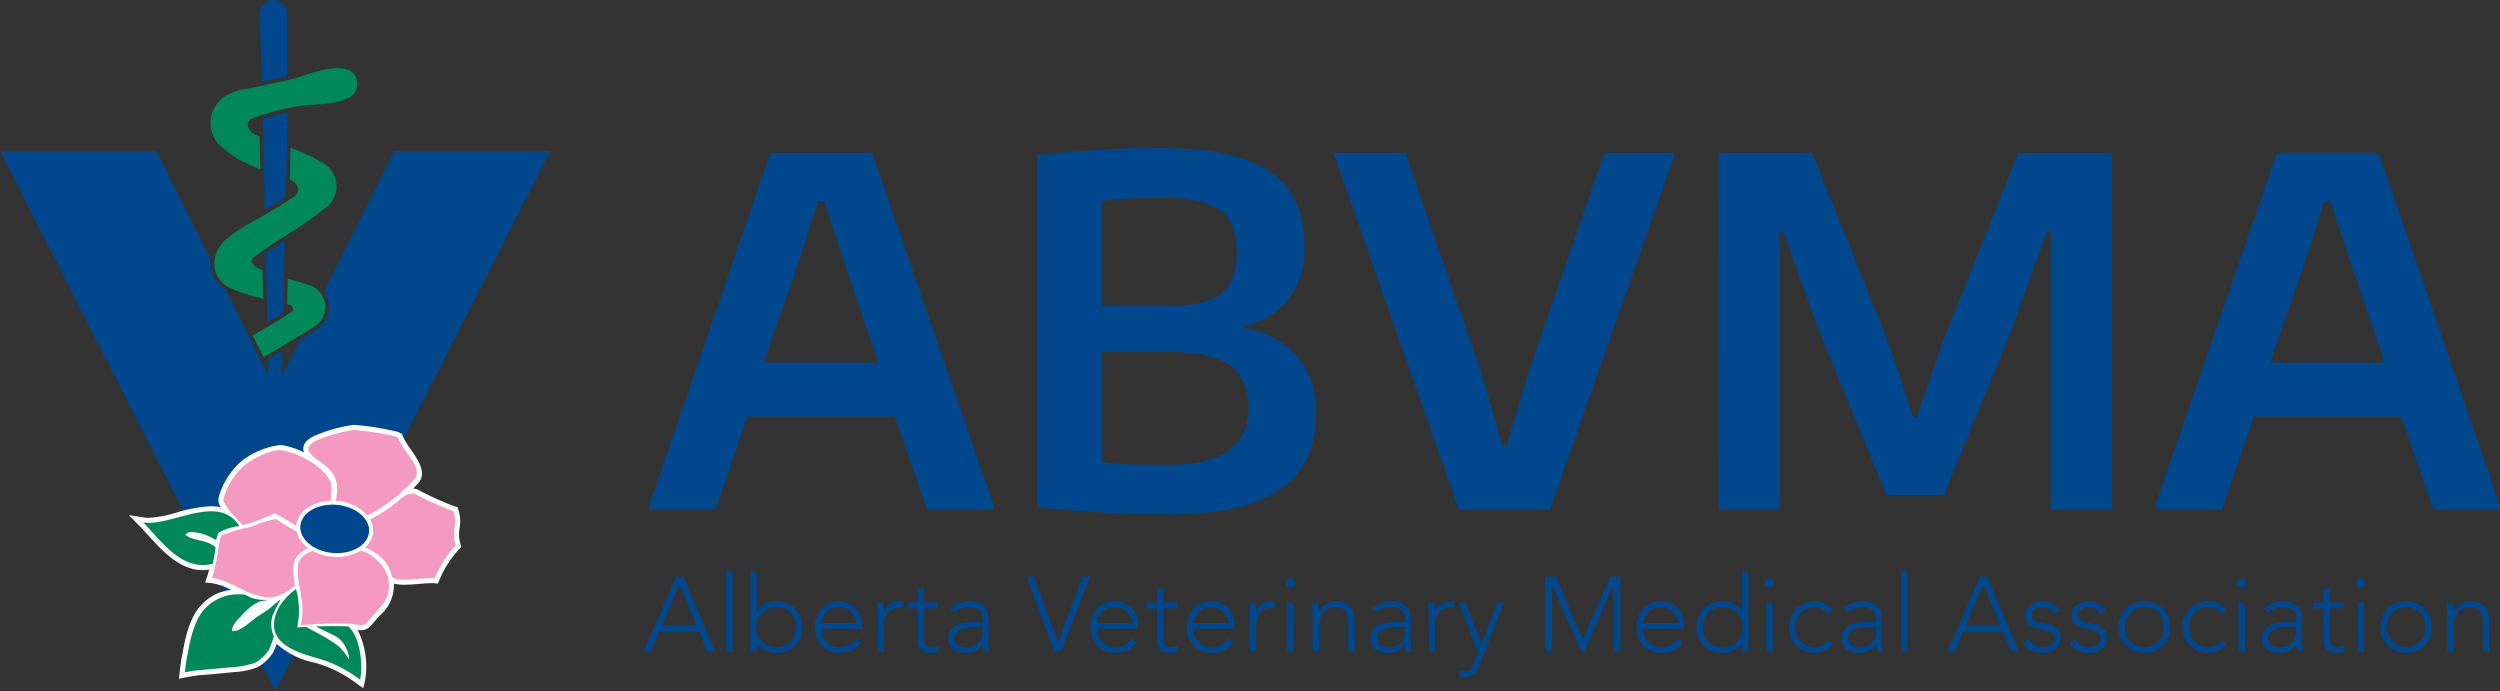 <?xml version="1.0" encoding="UTF-8"?>
<svg xmlns="http://www.w3.org/2000/svg" width="260.001" height="71.896" viewBox="0 0 260.001 71.896">
  <rect x="0" y="0" width="260.001" height="71.896" fill="#333333" stroke="none"/>
  <g id="Group_201" data-name="Group 201" transform="translate(-140 -30)">
    <path id="Path_1" data-name="Path 1" d="M24.478,9.367l-.185.042c-1.031.237-1.823.432-2.4.607l.213,9.5c.911-.537,1.658-.981,2.185-1.317Z" transform="translate(145.439 32.328)" fill="#00478d"></path>
    <path id="Path_2" data-name="Path 2" d="M40.975,12.589l-7.282,14.59A2.781,2.781,0,0,1,33.123,31c-.217.165-1.021.659-1.951,1.22l-1.84,3.689.055-2.582c-.542.322-1.057.657-1.5.93l.039,1.72-4.5-9.015A3.171,3.171,0,0,1,21.9,24.3a2.882,2.882,0,0,1,.022-.356L16.251,12.589H0L28.6,68.711v.056l.014-.029.014.029v-.056l28.6-56.122Z" transform="translate(140 33.128)" fill="#00478d"></path>
    <path id="Path_3" data-name="Path 3" d="M24.13,20.042c-.688.449-1.412.93-1.988,1.325l.16,7.2c.783-.459,1.312-.784,1.667-1.011Z" transform="translate(145.502 34.98)" fill="#00478d"></path>
    <path id="Path_4" data-name="Path 4" d="M54.064,49.429,66.7,12.733H77.275l12.633,36.7v.4H82.991l-3.36-9.676H64.291l-3.31,9.676H54.064ZM77.927,34.54l-3.358-9.827-2.307-6.969h-.6l-2.256,6.969L66,34.54Z" transform="translate(153.434 33.164)" fill="#00478d"></path>
    <path id="Path_5" data-name="Path 5" d="M100.025,50.432a132.1,132.1,0,0,1-13.637-.752v-36.6q3.76-.4,6.769-.577t5.864-.176q8.021,0,11.606,2.456t3.584,7.872A8.534,8.534,0,0,1,112.582,28a7.894,7.894,0,0,1-4.738,2.832v.2a9.371,9.371,0,0,1,5.641,2.983,8.879,8.879,0,0,1,1.93,5.94q0,5.315-3.785,7.9t-11.6,2.582m-.2-21.656q4.009,0,5.666-1.28t1.654-4.387q0-3.056-1.78-4.336t-5.94-1.278q-1.9,0-3.433.075a27.846,27.846,0,0,0-2.833.276v10.93Zm.1,16.492q4.311,0,6.366-1.428a5.081,5.081,0,0,0,2.056-4.487,5.11,5.11,0,0,0-1.905-4.411q-1.9-1.4-6.166-1.406H93.157V44.967a15.37,15.37,0,0,0,2.479.251q1.481.051,4.287.05" transform="translate(161.465 33.064)" fill="#00478d"></path>
    <path id="Path_6" data-name="Path 6" d="M111.084,12.733h7.47l7.922,22.911,2.155,7.468h.5l2.206-7.468,7.921-22.911h7.37L133.6,49.831h-9.477Z" transform="translate(167.6 33.164)" fill="#00478d"></path>
    <path id="Path_7" data-name="Path 7" d="M143.167,12.733h9.724l7.923,19.752,2.607,7.77h.351l2.655-7.77,7.921-19.752h9.726v37.1h-6.367V20.954h-.4L173.6,31.231l-7.018,17.1h-5.965l-7.019-17.1-3.71-10.277h-.351V49.831h-6.367Z" transform="translate(175.572 33.164)" fill="#00478d"></path>
    <path id="Path_8" data-name="Path 8" d="M179.546,49.429l12.634-36.7h10.578l12.631,36.7v.4h-6.915l-3.361-9.676h-15.34l-3.31,9.676h-6.918ZM203.409,34.54l-3.357-9.827-2.307-6.969h-.6l-2.255,6.969-3.408,9.827Z" transform="translate(184.611 33.164)" fill="#00478d"></path>
    <path id="Path_9" data-name="Path 9" d="M57.011,48.027h.75l3.287,7.809h-.815l-.85-2.074H55.247l-.884,2.074H53.6Zm.342.793L55.533,53.1h3.586Z" transform="translate(153.318 41.933)" fill="#00478d"></path>
    <rect id="Rectangle_7" data-name="Rectangle 7" width="0.662" height="8.34" transform="translate(215.525 89.429)" fill="#00478d"></rect>
    <path id="Path_10" data-name="Path 10" d="M62.509,47.6h.662v4.137h.021a1.691,1.691,0,0,1,.387-.458,2.367,2.367,0,0,1,.5-.32,2.4,2.4,0,0,1,.569-.187,2.957,2.957,0,0,1,.584-.06,2.84,2.84,0,0,1,1.075.2,2.512,2.512,0,0,1,.849.558,2.485,2.485,0,0,1,.557.848,3.013,3.013,0,0,1,0,2.151,2.492,2.492,0,0,1-1.406,1.407,2.84,2.84,0,0,1-1.075.2,3.054,3.054,0,0,1-.584-.06,2.52,2.52,0,0,1-.569-.189,2.227,2.227,0,0,1-.5-.32,1.7,1.7,0,0,1-.387-.457h-.021v.893h-.662Zm.6,5.792a2.028,2.028,0,0,0,.165.811,2.055,2.055,0,0,0,.453.662,2.147,2.147,0,0,0,.672.446,2.1,2.1,0,0,0,.839.165,2.04,2.04,0,0,0,.838-.165,1.954,1.954,0,0,0,.64-.446,1.91,1.91,0,0,0,.4-.662,2.484,2.484,0,0,0,0-1.622,1.91,1.91,0,0,0-.4-.662,1.957,1.957,0,0,0-.64-.447,2.06,2.06,0,0,0-.838-.166,2.118,2.118,0,0,0-.839.166,2.15,2.15,0,0,0-.672.447,2.055,2.055,0,0,0-.453.662,2.014,2.014,0,0,0-.165.81" transform="translate(155.531 41.827)" fill="#00478d"></path>
    <path id="Path_11" data-name="Path 11" d="M72.668,54.363a2.243,2.243,0,0,1-.954.838,3.045,3.045,0,0,1-1.252.253,2.717,2.717,0,0,1-1.059-.2,2.374,2.374,0,0,1-.816-.557,2.449,2.449,0,0,1-.524-.85,3.1,3.1,0,0,1-.181-1.086,2.9,2.9,0,0,1,.187-1.059,2.546,2.546,0,0,1,.529-.844A2.492,2.492,0,0,1,69.4,50.3a2.539,2.539,0,0,1,1.026-.2,2.474,2.474,0,0,1,1.03.2,2.244,2.244,0,0,1,.752.542,2.3,2.3,0,0,1,.457.767,2.576,2.576,0,0,1,.155.871v.463h-4.28a2.269,2.269,0,0,0,.082.534,1.872,1.872,0,0,0,.3.634,1.912,1.912,0,0,0,.589.529,1.844,1.844,0,0,0,.954.22,2.121,2.121,0,0,0,.983-.242,1.772,1.772,0,0,0,.729-.662Zm-.507-2.019a1.5,1.5,0,0,0-.139-.64,1.715,1.715,0,0,0-.375-.524,1.836,1.836,0,0,0-1.252-.491,1.672,1.672,0,0,0-.9.222,1.976,1.976,0,0,0-.865,1.064,1.419,1.419,0,0,0-.089.37Z" transform="translate(156.865 42.447)" fill="#00478d"></path>
    <path id="Path_12" data-name="Path 12" d="M73.122,51.66c0-.095,0-.211-.011-.348s-.014-.273-.017-.412-.009-.271-.016-.393-.011-.215-.011-.281h.663c.007.192.012.375.016.553a1.853,1.853,0,0,0,.027.342,2.265,2.265,0,0,1,.65-.74,1.609,1.609,0,0,1,.971-.286,1.114,1.114,0,0,1,.193.016c.062.011.126.022.192.037l-.077.65a.811.811,0,0,0-.253-.042,1.876,1.876,0,0,0-.744.136,1.443,1.443,0,0,0-.519.382,1.574,1.574,0,0,0-.3.568,2.423,2.423,0,0,0-.1.7v2.779h-.662Z" transform="translate(158.154 42.447)" fill="#00478d"></path>
    <path id="Path_13" data-name="Path 13" d="M78.779,51.087H77.323v3.32a.718.718,0,0,0,.187.531.709.709,0,0,0,.519.186,1.615,1.615,0,0,0,.38-.049,2.3,2.3,0,0,0,.37-.127l.056.6a4.119,4.119,0,0,1-.431.121,1.925,1.925,0,0,1-.431.056,1.589,1.589,0,0,1-.607-.1,1.056,1.056,0,0,1-.634-.7,1.782,1.782,0,0,1-.071-.513v-3.32h-1.1v-.6h1.1V49.025h.662v1.466h1.456Z" transform="translate(158.773 42.181)" fill="#00478d"></path>
    <path id="Path_14" data-name="Path 14" d="M83.178,53.181c0,.25,0,.474,0,.673s.01.382.017.551.015.33.026.476.027.293.051.441h-.619a4.815,4.815,0,0,1-.066-.828H82.57a1.851,1.851,0,0,1-.71.729,2.225,2.225,0,0,1-1.075.231,2.542,2.542,0,0,1-.652-.084,1.648,1.648,0,0,1-.573-.263,1.356,1.356,0,0,1-.574-1.164,1.363,1.363,0,0,1,.3-.926,1.879,1.879,0,0,1,.733-.514,3.521,3.521,0,0,1,.928-.218,8.554,8.554,0,0,1,.865-.051h.773v-.308a1.08,1.08,0,0,0-.408-.949,1.745,1.745,0,0,0-1.025-.287,2.33,2.33,0,0,0-1.557.574l-.386-.453a2.381,2.381,0,0,1,.905-.534,3.244,3.244,0,0,1,1.037-.181,2.323,2.323,0,0,1,1.477.434,1.691,1.691,0,0,1,.552,1.407Zm-1.325-.419a6.054,6.054,0,0,0-.809.055,2.919,2.919,0,0,0-.708.189,1.294,1.294,0,0,0-.5.353.823.823,0,0,0-.189.551.812.812,0,0,0,.1.414.925.925,0,0,0,.271.3,1.2,1.2,0,0,0,.37.176,1.416,1.416,0,0,0,.413.061,2.111,2.111,0,0,0,.871-.155,1.475,1.475,0,0,0,.546-.4,1.4,1.4,0,0,0,.282-.563,2.729,2.729,0,0,0,.077-.634v-.342Z" transform="translate(159.625 42.447)" fill="#00478d"></path>
    <path id="Path_15" data-name="Path 15" d="M85.5,48.026h.783l2.514,6.85,2.538-6.85h.772l-2.968,7.809h-.727Z" transform="translate(161.244 41.933)" fill="#00478d"></path>
    <path id="Path_16" data-name="Path 16" d="M95.631,54.363a2.233,2.233,0,0,1-.953.838,3.045,3.045,0,0,1-1.252.253,2.708,2.708,0,0,1-1.059-.2,2.379,2.379,0,0,1-.818-.557,2.464,2.464,0,0,1-.523-.85,3.1,3.1,0,0,1-.182-1.086,2.9,2.9,0,0,1,.189-1.059,2.507,2.507,0,0,1,.529-.844,2.479,2.479,0,0,1,.805-.563,2.533,2.533,0,0,1,1.025-.2,2.471,2.471,0,0,1,1.031.2A2.244,2.244,0,0,1,95.631,51.6a2.546,2.546,0,0,1,.155.871v.463H91.507a2.258,2.258,0,0,0,.081.534,1.912,1.912,0,0,0,.894,1.164,1.841,1.841,0,0,0,.954.22,2.129,2.129,0,0,0,.983-.242,1.776,1.776,0,0,0,.728-.662Zm-.507-2.019a1.5,1.5,0,0,0-.139-.64,1.7,1.7,0,0,0-.375-.524,1.836,1.836,0,0,0-1.252-.491,1.67,1.67,0,0,0-.9.222,1.967,1.967,0,0,0-.569.506,2.066,2.066,0,0,0-.3.558,1.4,1.4,0,0,0-.087.37Z" transform="translate(162.572 42.447)" fill="#00478d"></path>
    <path id="Path_17" data-name="Path 17" d="M98.712,51.087H97.256v3.32a.713.713,0,0,0,.187.531.706.706,0,0,0,.518.186,1.608,1.608,0,0,0,.381-.049,2.433,2.433,0,0,0,.37-.127l.055.6a4.179,4.179,0,0,1-.429.121,1.943,1.943,0,0,1-.431.056,1.589,1.589,0,0,1-.607-.1,1.093,1.093,0,0,1-.407-.282,1.079,1.079,0,0,1-.227-.413,1.783,1.783,0,0,1-.071-.513v-3.32h-1.1v-.6h1.1V49.025h.662v1.466h1.456Z" transform="translate(163.727 42.181)" fill="#00478d"></path>
    <path id="Path_18" data-name="Path 18" d="M103.661,54.363a2.233,2.233,0,0,1-.953.838,3.05,3.05,0,0,1-1.252.253,2.716,2.716,0,0,1-1.059-.2,2.4,2.4,0,0,1-.818-.557,2.464,2.464,0,0,1-.523-.85,3.1,3.1,0,0,1-.181-1.086,2.922,2.922,0,0,1,.187-1.059,2.526,2.526,0,0,1,.529-.844,2.492,2.492,0,0,1,.805-.563,2.539,2.539,0,0,1,1.026-.2,2.474,2.474,0,0,1,1.03.2,2.234,2.234,0,0,1,1.207,1.308,2.546,2.546,0,0,1,.155.871v.463H99.538a2.206,2.206,0,0,0,.082.534,1.871,1.871,0,0,0,.3.634,1.9,1.9,0,0,0,.589.529,1.846,1.846,0,0,0,.955.22,2.12,2.12,0,0,0,.981-.242,1.76,1.76,0,0,0,.728-.662Zm-.506-2.019a1.522,1.522,0,0,0-.139-.64,1.7,1.7,0,0,0-.376-.524,1.836,1.836,0,0,0-1.252-.491,1.673,1.673,0,0,0-.9.222,1.945,1.945,0,0,0-.568.506,2.038,2.038,0,0,0-.3.558,1.454,1.454,0,0,0-.087.37Z" transform="translate(164.566 42.447)" fill="#00478d"></path>
    <path id="Path_19" data-name="Path 19" d="M104.117,51.66q0-.142-.011-.348c-.007-.136-.012-.273-.017-.412s-.007-.271-.016-.393-.01-.215-.01-.281h.66c.009.192.015.375.017.553a1.852,1.852,0,0,0,.027.342,2.265,2.265,0,0,1,.65-.74,1.611,1.611,0,0,1,.971-.286,1.1,1.1,0,0,1,.194.016c.061.011.126.022.192.037l-.077.65a.816.816,0,0,0-.253-.042,1.872,1.872,0,0,0-.744.136,1.443,1.443,0,0,0-.519.382,1.591,1.591,0,0,0-.3.568,2.38,2.38,0,0,0-.1.7v2.779h-.662Z" transform="translate(165.855 42.447)" fill="#00478d"></path>
    <path id="Path_20" data-name="Path 20" d="M107.093,48.682a.478.478,0,0,1,.142-.353.486.486,0,0,1,.353-.144.5.5,0,1,1,0,.993.485.485,0,0,1-.353-.142.476.476,0,0,1-.142-.353m.165,2.018h.66v5.1h-.66Z" transform="translate(166.609 41.972)" fill="#00478d"></path>
    <path id="Path_21" data-name="Path 21" d="M109.356,51.66q0-.142-.011-.348c-.007-.136-.011-.273-.016-.412s-.009-.271-.016-.393-.01-.215-.01-.281h.66c.007.192.014.375.017.553a1.647,1.647,0,0,0,.027.342h.034a1.767,1.767,0,0,1,.66-.723,1.924,1.924,0,0,1,1.082-.3,2.18,2.18,0,0,1,.97.187,1.554,1.554,0,0,1,.591.491,1.862,1.862,0,0,1,.3.7,4.017,4.017,0,0,1,.084.816v3.034h-.663v-3a3.2,3.2,0,0,0-.055-.6,1.637,1.637,0,0,0-.194-.523,1.008,1.008,0,0,0-.386-.37,1.3,1.3,0,0,0-.644-.139,1.867,1.867,0,0,0-.689.127,1.466,1.466,0,0,0-.563.386,1.878,1.878,0,0,0-.376.65,2.805,2.805,0,0,0-.139.921v2.548h-.662Z" transform="translate(167.158 42.447)" fill="#00478d"></path>
    <path id="Path_22" data-name="Path 22" d="M118.352,53.181c0,.25,0,.474,0,.673s.01.382.017.551.015.33.027.476.026.293.05.441h-.618a4.688,4.688,0,0,1-.067-.828h-.021a1.853,1.853,0,0,1-.712.729,2.222,2.222,0,0,1-1.075.231,2.549,2.549,0,0,1-.652-.084,1.659,1.659,0,0,1-.573-.263,1.364,1.364,0,0,1-.574-1.164,1.357,1.357,0,0,1,.3-.926,1.873,1.873,0,0,1,.734-.514,3.5,3.5,0,0,1,.926-.218,8.6,8.6,0,0,1,.865-.051h.773v-.308a1.08,1.08,0,0,0-.408-.949,1.743,1.743,0,0,0-1.025-.287,2.332,2.332,0,0,0-1.557.574l-.386-.453a2.382,2.382,0,0,1,.905-.534,3.25,3.25,0,0,1,1.037-.181,2.327,2.327,0,0,1,1.478.434,1.69,1.69,0,0,1,.551,1.407Zm-1.323-.419a6.107,6.107,0,0,0-.812.055,2.914,2.914,0,0,0-.705.189,1.3,1.3,0,0,0-.5.353.887.887,0,0,0-.084.965.939.939,0,0,0,.271.3,1.2,1.2,0,0,0,.37.176,1.416,1.416,0,0,0,.413.061,2.111,2.111,0,0,0,.871-.155,1.479,1.479,0,0,0,.547-.4,1.4,1.4,0,0,0,.281-.563,2.663,2.663,0,0,0,.077-.634v-.342Z" transform="translate(168.365 42.447)" fill="#00478d"></path>
    <path id="Path_23" data-name="Path 23" d="M119.032,51.66q0-.142-.011-.348c-.009-.136-.014-.273-.017-.412s-.009-.271-.016-.393-.01-.215-.01-.281h.66c.009.192.014.375.017.553a1.745,1.745,0,0,0,.027.342,2.251,2.251,0,0,1,.65-.74,1.609,1.609,0,0,1,.971-.286,1.1,1.1,0,0,1,.194.016c.062.011.126.022.192.037l-.077.65a.816.816,0,0,0-.253-.042,1.872,1.872,0,0,0-.744.136,1.417,1.417,0,0,0-.518.382,1.576,1.576,0,0,0-.3.568,2.423,2.423,0,0,0-.1.7v2.779h-.662Z" transform="translate(169.561 42.447)" fill="#00478d"></path>
    <path id="Path_24" data-name="Path 24" d="M123.627,56.872a1.88,1.88,0,0,1-.518.784,1.3,1.3,0,0,1-.883.287,1.974,1.974,0,0,1-.331-.029,2.589,2.589,0,0,1-.32-.071l.066-.617q.142.043.292.082a1.221,1.221,0,0,0,.3.037.643.643,0,0,0,.316-.076.825.825,0,0,0,.237-.2,1.478,1.478,0,0,0,.171-.27c.047-.1.089-.2.126-.3l.463-1.181L121.476,50.2h.739l1.688,4.292,1.643-4.292h.707Z" transform="translate(170.182 42.473)" fill="#00478d"></path>
    <path id="Path_25" data-name="Path 25" d="M128.705,48.026H129.8l2.844,6.552,2.847-6.552h1.037v7.809H135.8V48.953h-.02L132.8,55.835h-.321l-3.021-6.883h-.022v6.883h-.727Z" transform="translate(171.979 41.933)" fill="#00478d"></path>
    <path id="Path_26" data-name="Path 26" d="M141.116,54.363a2.236,2.236,0,0,1-.954.838,3.046,3.046,0,0,1-1.252.253,2.708,2.708,0,0,1-1.059-.2,2.4,2.4,0,0,1-.818-.557,2.443,2.443,0,0,1-.522-.85,3.069,3.069,0,0,1-.182-1.086,2.9,2.9,0,0,1,.187-1.059,2.543,2.543,0,0,1,.528-.844,2.484,2.484,0,0,1,.807-.563,2.535,2.535,0,0,1,1.026-.2,2.47,2.47,0,0,1,1.03.2,2.269,2.269,0,0,1,.752.542,2.318,2.318,0,0,1,.457.767,2.544,2.544,0,0,1,.154.871v.463h-4.278a2.258,2.258,0,0,0,.081.534,1.9,1.9,0,0,0,.3.634,1.931,1.931,0,0,0,.591.529,1.841,1.841,0,0,0,.954.22,2.121,2.121,0,0,0,.983-.242,1.776,1.776,0,0,0,.728-.662Zm-.508-2.019a1.521,1.521,0,0,0-.137-.64,1.715,1.715,0,0,0-.375-.524,1.842,1.842,0,0,0-1.253-.491,1.67,1.67,0,0,0-.9.222,1.966,1.966,0,0,0-.569.506,2.108,2.108,0,0,0-.3.558,1.434,1.434,0,0,0-.086.37Z" transform="translate(173.873 42.447)" fill="#00478d"></path>
    <path id="Path_27" data-name="Path 27" d="M146.072,55.048h-.02a1.75,1.75,0,0,1-.387.457,2.263,2.263,0,0,1-.5.32,2.551,2.551,0,0,1-.568.189,3.054,3.054,0,0,1-.584.06,2.882,2.882,0,0,1-1.081-.2,2.442,2.442,0,0,1-.85-.557,2.588,2.588,0,0,1-.551-.85,3.013,3.013,0,0,1,0-2.151,2.564,2.564,0,0,1,.551-.848,2.445,2.445,0,0,1,.85-.558,2.881,2.881,0,0,1,1.081-.2,2.957,2.957,0,0,1,.584.06,2.406,2.406,0,0,1,1.07.507,1.736,1.736,0,0,1,.387.458h.02V47.6h.662v8.34h-.662Zm.066-1.655a1.973,1.973,0,0,0-.166-.81,2.051,2.051,0,0,0-.452-.662,2.151,2.151,0,0,0-.672-.447,2.116,2.116,0,0,0-.838-.166,2.052,2.052,0,0,0-.838.166,1.95,1.95,0,0,0-.642.447,1.926,1.926,0,0,0-.4.662,2.463,2.463,0,0,0,0,1.622,1.926,1.926,0,0,0,.4.662,1.947,1.947,0,0,0,.642.446,2.032,2.032,0,0,0,.838.165,2.094,2.094,0,0,0,.838-.165,2.147,2.147,0,0,0,.672-.446,2.051,2.051,0,0,0,.452-.662,1.987,1.987,0,0,0,.166-.811" transform="translate(175.115 41.827)" fill="#00478d"></path>
    <path id="Path_28" data-name="Path 28" d="M147.012,48.682a.484.484,0,1,1,.141.353.482.482,0,0,1-.141-.353m.164,2.018h.66v5.1h-.66Z" transform="translate(176.527 41.972)" fill="#00478d"></path>
    <path id="Path_29" data-name="Path 29" d="M153.59,54.571a2.372,2.372,0,0,1-.851.668,2.445,2.445,0,0,1-1.025.216,2.912,2.912,0,0,1-1.081-.2,2.44,2.44,0,0,1-.849-.558,2.572,2.572,0,0,1-.552-.849,3.013,3.013,0,0,1,0-2.151,2.585,2.585,0,0,1,.552-.849,2.437,2.437,0,0,1,.849-.557,2.887,2.887,0,0,1,1.081-.2,2.365,2.365,0,0,1,1.042.231,2.742,2.742,0,0,1,.855.65l-.531.4a2.289,2.289,0,0,0-.628-.5,1.549,1.549,0,0,0-.739-.181,2.077,2.077,0,0,0-.838.165,1.963,1.963,0,0,0-.64.447,1.919,1.919,0,0,0-.4.662,2.442,2.442,0,0,0,0,1.622,1.9,1.9,0,0,0,.4.662,1.941,1.941,0,0,0,.64.446,2.016,2.016,0,0,0,.838.166,1.541,1.541,0,0,0,.767-.194,1.979,1.979,0,0,0,.6-.512Z" transform="translate(177.029 42.447)" fill="#00478d"></path>
    <path id="Path_30" data-name="Path 30" d="M157.607,53.181c0,.25,0,.474.005.673s.01.382.017.551.017.33.026.476.028.293.051.441h-.618a4.809,4.809,0,0,1-.067-.828H157a1.881,1.881,0,0,1-.713.729,2.225,2.225,0,0,1-1.075.231,2.566,2.566,0,0,1-.653-.084,1.674,1.674,0,0,1-.572-.263,1.364,1.364,0,0,1-.574-1.164,1.364,1.364,0,0,1,.3-.926,1.843,1.843,0,0,1,.733-.514,3.512,3.512,0,0,1,.926-.218,8.614,8.614,0,0,1,.865-.051h.773v-.308a1.08,1.08,0,0,0-.408-.949,1.74,1.74,0,0,0-1.025-.287,2.327,2.327,0,0,0-1.556.574l-.387-.453a2.382,2.382,0,0,1,.905-.534,3.25,3.25,0,0,1,1.037-.181,2.327,2.327,0,0,1,1.478.434,1.69,1.69,0,0,1,.551,1.407Zm-1.325-.419a6.084,6.084,0,0,0-.809.055,2.894,2.894,0,0,0-.707.189,1.3,1.3,0,0,0-.5.353.823.823,0,0,0-.189.551.8.8,0,0,0,.106.414.936.936,0,0,0,.27.3,1.2,1.2,0,0,0,.371.176,1.41,1.41,0,0,0,.413.061,2.109,2.109,0,0,0,.87-.155,1.48,1.48,0,0,0,.547-.4,1.384,1.384,0,0,0,.281-.563,2.6,2.6,0,0,0,.077-.634v-.342Z" transform="translate(178.117 42.447)" fill="#00478d"></path>
    <rect id="Rectangle_8" data-name="Rectangle 8" width="0.662" height="8.34" transform="translate(337.711 89.429)" fill="#00478d"></rect>
    <path id="Path_31" data-name="Path 31" d="M165.617,48.027h.749l3.286,7.809h-.815l-.849-2.074h-4.136l-.884,2.074h-.76Zm.341.793-1.82,4.281h3.586Z" transform="translate(180.303 41.933)" fill="#00478d"></path>
    <path id="Path_32" data-name="Path 32" d="M169.135,54.02a1.426,1.426,0,0,0,.618.623,1.815,1.815,0,0,0,.86.215,1.388,1.388,0,0,0,.421-.066,1.285,1.285,0,0,0,.375-.187,1,1,0,0,0,.268-.292.737.737,0,0,0,.1-.392.632.632,0,0,0-.225-.529,1.7,1.7,0,0,0-.559-.276,6.75,6.75,0,0,0-.728-.171,3.085,3.085,0,0,1-.727-.221,1.576,1.576,0,0,1-.558-.412,1.127,1.127,0,0,1-.226-.75,1.3,1.3,0,0,1,.155-.65,1.43,1.43,0,0,1,.4-.459,1.732,1.732,0,0,1,.557-.268,2.227,2.227,0,0,1,.629-.089,2.387,2.387,0,0,1,1.087.231,1.615,1.615,0,0,1,.71.727l-.6.355a1.408,1.408,0,0,0-.469-.536,1.325,1.325,0,0,0-.733-.182,1.44,1.44,0,0,0-.718.211.877.877,0,0,0-.258.253.67.67,0,0,0,.121.861,1.784,1.784,0,0,0,.557.258,7.256,7.256,0,0,0,.728.16,2.892,2.892,0,0,1,.728.215,1.494,1.494,0,0,1,.557.429,1.257,1.257,0,0,1,.226.8,1.488,1.488,0,0,1-.149.689,1.415,1.415,0,0,1-.408.492,1.857,1.857,0,0,1-.589.3,2.457,2.457,0,0,1-.7.1,2.837,2.837,0,0,1-1.207-.253,1.828,1.828,0,0,1-.845-.783Z" transform="translate(181.879 42.447)" fill="#00478d"></path>
    <path id="Path_33" data-name="Path 33" d="M172.986,54.02a1.432,1.432,0,0,0,.618.623,1.824,1.824,0,0,0,.861.215,1.374,1.374,0,0,0,.419-.066,1.263,1.263,0,0,0,.373-.187.953.953,0,0,0,.27-.292.738.738,0,0,0,.106-.392.633.633,0,0,0-.226-.529,1.679,1.679,0,0,0-.558-.276,6.822,6.822,0,0,0-.728-.171,3.085,3.085,0,0,1-.727-.221,1.565,1.565,0,0,1-.558-.412,1.12,1.12,0,0,1-.225-.75,1.3,1.3,0,0,1,.154-.65,1.415,1.415,0,0,1,.4-.459,1.725,1.725,0,0,1,.556-.268,2.24,2.24,0,0,1,.629-.089,2.387,2.387,0,0,1,1.087.231,1.623,1.623,0,0,1,.712.727l-.6.355a1.408,1.408,0,0,0-.469-.536,1.332,1.332,0,0,0-.734-.182,1.3,1.3,0,0,0-.371.057,1.314,1.314,0,0,0-.346.154.877.877,0,0,0-.258.253.6.6,0,0,0-.1.353.59.59,0,0,0,.226.508,1.784,1.784,0,0,0,.557.258,7.178,7.178,0,0,0,.728.16,2.892,2.892,0,0,1,.728.215,1.494,1.494,0,0,1,.557.429,1.249,1.249,0,0,1,.226.8,1.488,1.488,0,0,1-.15.689,1.4,1.4,0,0,1-.408.492,1.831,1.831,0,0,1-.589.3,2.444,2.444,0,0,1-.7.1,2.827,2.827,0,0,1-1.206-.253,1.828,1.828,0,0,1-.845-.783Z" transform="translate(182.836 42.447)" fill="#00478d"></path>
    <path id="Path_34" data-name="Path 34" d="M176.485,52.773a2.856,2.856,0,0,1,.2-1.076,2.564,2.564,0,0,1,.551-.848,2.445,2.445,0,0,1,.85-.558,3.048,3.048,0,0,1,2.157,0,2.515,2.515,0,0,1,1.406,1.406,3.013,3.013,0,0,1,0,2.151,2.5,2.5,0,0,1-1.406,1.407,3.03,3.03,0,0,1-2.157,0,2.442,2.442,0,0,1-.85-.557,2.588,2.588,0,0,1-.551-.85,2.835,2.835,0,0,1-.2-1.075m.662,0a2.362,2.362,0,0,0,.137.812,1.878,1.878,0,0,0,1.042,1.107,2.215,2.215,0,0,0,1.677,0,1.936,1.936,0,0,0,.639-.446,1.892,1.892,0,0,0,.4-.662,2.463,2.463,0,0,0,0-1.622,1.892,1.892,0,0,0-.4-.662,1.939,1.939,0,0,0-.639-.447,2.2,2.2,0,0,0-1.677,0,1.885,1.885,0,0,0-1.042,1.109,2.345,2.345,0,0,0-.137.81" transform="translate(183.85 42.447)" fill="#00478d"></path>
    <path id="Path_35" data-name="Path 35" d="M186.376,54.571a2.382,2.382,0,0,1-.848.668,2.463,2.463,0,0,1-1.026.216,2.913,2.913,0,0,1-1.082-.2,2.428,2.428,0,0,1-.849-.558,2.556,2.556,0,0,1-.553-.849,3.031,3.031,0,0,1,0-2.151,2.569,2.569,0,0,1,.553-.849,2.425,2.425,0,0,1,.849-.557,2.888,2.888,0,0,1,1.082-.2,2.359,2.359,0,0,1,1.041.231,2.727,2.727,0,0,1,.855.65l-.531.4a2.271,2.271,0,0,0-.628-.5,1.548,1.548,0,0,0-.738-.181,2.079,2.079,0,0,0-.839.165,1.963,1.963,0,0,0-.64.447,1.921,1.921,0,0,0-.4.662,2.462,2.462,0,0,0,0,1.622,1.9,1.9,0,0,0,.4.662,1.941,1.941,0,0,0,.64.446,2.018,2.018,0,0,0,.839.166,1.551,1.551,0,0,0,.767-.194,1.989,1.989,0,0,0,.6-.512Z" transform="translate(185.176 42.447)" fill="#00478d"></path>
    <path id="Path_36" data-name="Path 36" d="M186.346,48.682a.484.484,0,1,1,.141.353.482.482,0,0,1-.141-.353m.165,2.018h.66v5.1h-.66Z" transform="translate(186.301 41.972)" fill="#00478d"></path>
    <path id="Path_37" data-name="Path 37" d="M192.6,53.181c0,.25,0,.474,0,.673s.01.382.019.551.015.33.027.476.026.293.05.441h-.618a4.8,4.8,0,0,1-.069-.828H192a1.873,1.873,0,0,1-.713.729,2.215,2.215,0,0,1-1.072.231,2.545,2.545,0,0,1-.653-.084,1.659,1.659,0,0,1-.573-.263,1.361,1.361,0,0,1-.576-1.164,1.37,1.37,0,0,1,.3-.926,1.878,1.878,0,0,1,.735-.514,3.491,3.491,0,0,1,.925-.218,8.616,8.616,0,0,1,.865-.051h.773v-.308a1.079,1.079,0,0,0-.407-.949,1.741,1.741,0,0,0-1.026-.287,2.324,2.324,0,0,0-1.554.574l-.387-.453a2.376,2.376,0,0,1,.9-.534,3.256,3.256,0,0,1,1.037-.181,2.331,2.331,0,0,1,1.479.434,1.694,1.694,0,0,1,.551,1.407Zm-1.325-.419a6.054,6.054,0,0,0-.809.055,2.919,2.919,0,0,0-.708.189,1.3,1.3,0,0,0-.5.353.817.817,0,0,0-.189.551.8.8,0,0,0,.1.414.925.925,0,0,0,.271.3,1.19,1.19,0,0,0,.37.176,1.416,1.416,0,0,0,.413.061,2.119,2.119,0,0,0,.871-.155,1.49,1.49,0,0,0,.547-.4,1.416,1.416,0,0,0,.281-.563,2.661,2.661,0,0,0,.076-.634v-.342Z" transform="translate(186.813 42.447)" fill="#00478d"></path>
    <path id="Path_38" data-name="Path 38" d="M195.909,51.087h-1.457v3.32a.714.714,0,0,0,.189.531.7.7,0,0,0,.517.186,1.6,1.6,0,0,0,.381-.049,2.4,2.4,0,0,0,.371-.127l.055.6a4.031,4.031,0,0,1-.431.121,1.924,1.924,0,0,1-.429.056,1.6,1.6,0,0,1-.608-.1,1.093,1.093,0,0,1-.407-.282,1.076,1.076,0,0,1-.226-.413,1.74,1.74,0,0,1-.071-.513v-3.32h-1.1v-.6h1.1V49.025h.66v1.466h1.457Z" transform="translate(187.875 42.181)" fill="#00478d"></path>
    <path id="Path_39" data-name="Path 39" d="M196.267,48.682a.49.49,0,1,1,.145.353.476.476,0,0,1-.145-.353m.166,2.018h.662v5.1h-.662Z" transform="translate(188.766 41.972)" fill="#00478d"></path>
    <path id="Path_40" data-name="Path 40" d="M198.29,52.773a2.9,2.9,0,0,1,.2-1.076,2.569,2.569,0,0,1,.553-.848,2.44,2.44,0,0,1,.849-.558,2.886,2.886,0,0,1,1.081-.2,2.835,2.835,0,0,1,1.075.2,2.512,2.512,0,0,1,1.407,1.406,3.031,3.031,0,0,1,0,2.151,2.5,2.5,0,0,1-1.407,1.407,2.835,2.835,0,0,1-1.075.2,2.886,2.886,0,0,1-1.081-.2,2.437,2.437,0,0,1-.849-.557,2.593,2.593,0,0,1-.553-.85,2.883,2.883,0,0,1-.2-1.075m.662,0a2.362,2.362,0,0,0,.139.812,1.888,1.888,0,0,0,.4.662,1.961,1.961,0,0,0,.639.446,2.215,2.215,0,0,0,1.677,0,1.875,1.875,0,0,0,1.044-1.107,2.442,2.442,0,0,0,0-1.622,1.882,1.882,0,0,0-1.044-1.109,2.2,2.2,0,0,0-1.677,0,1.964,1.964,0,0,0-.639.447,1.888,1.888,0,0,0-.4.662,2.345,2.345,0,0,0-.139.81" transform="translate(189.268 42.447)" fill="#00478d"></path>
    <path id="Path_41" data-name="Path 41" d="M203.868,51.66c0-.095-.005-.211-.012-.348s-.012-.273-.016-.412-.009-.271-.015-.393-.011-.215-.011-.281h.662c.006.192.012.375.016.553a1.645,1.645,0,0,0,.027.342h.032a1.788,1.788,0,0,1,.662-.723,1.924,1.924,0,0,1,1.082-.3,2.176,2.176,0,0,1,.97.187,1.564,1.564,0,0,1,.591.491,1.863,1.863,0,0,1,.3.7,3.932,3.932,0,0,1,.082.816v3.034h-.663v-3a3.305,3.305,0,0,0-.054-.6,1.609,1.609,0,0,0-.193-.523,1,1,0,0,0-.386-.37,1.3,1.3,0,0,0-.644-.139,1.862,1.862,0,0,0-.689.127,1.476,1.476,0,0,0-.563.386,1.856,1.856,0,0,0-.375.65,2.773,2.773,0,0,0-.139.921v2.548h-.662Z" transform="translate(190.641 42.447)" fill="#00478d"></path>
    <path id="Path_42" data-name="Path 42" d="M45.23,47.809a3.7,3.7,0,0,1-.1-1.709A3.731,3.731,0,0,0,45,44.225l-.086-.286-.29-.074a29.487,29.487,0,0,1-3.835-1.737l-.032-.017-.036-.012a1.62,1.62,0,0,0-.412-.082c.2-.207.393-.417.572-.629.838-1-.054-2.337-.841-3.469a7.046,7.046,0,0,1-.829-1.387l-.07-.2-.449-.228-.08-.014c-.036-.006-.134-.027-.281-.057a27.307,27.307,0,0,0-4.231-.642,16.015,16.015,0,0,0-3.931,1.087c-.556.248-1.2.618-1.283,1.271a1.086,1.086,0,0,0,.06.5,8.954,8.954,0,0,0-2.1-.715,2.27,2.27,0,0,0-.4-.035,8.057,8.057,0,0,0-4.058,1.719,7.869,7.869,0,0,0-2.3,3.663,1.279,1.279,0,0,0,.208,1.077,4.881,4.881,0,0,0-1.009-.1,14.309,14.309,0,0,0-3.543.642,12.4,12.4,0,0,1-2.945.559,3.277,3.277,0,0,1-.487-.034l-1.578-.248,1.12,1.14c.295.3.6.635.91.98C14.222,48.5,16.037,50.5,18.409,50.5h0a4.373,4.373,0,0,0,.682-.06c-.064.243-.131.486-.21.717l-.211.625.655.074a6.158,6.158,0,0,1,2.06.705,4.852,4.852,0,0,0-3.038,1.489c-1.342,1.311-1.792,3.792-1.983,4.852-.026.146-.044.251-.059.307-.112.412-.267,1.718-.283,1.865l-.085.72.712-.141c.01,0,1.016-.2,1.538-.233.584-.036,2.494-.212,3.122-.281l.311-.034a7.925,7.925,0,0,0,2.444-.483,4.6,4.6,0,0,0,1.613-1.456,5.785,5.785,0,0,0,.428-.988,8.627,8.627,0,0,0,3.98,1.953,12.744,12.744,0,0,1,4.387,2.2l.637.449.182-.758a8.455,8.455,0,0,0-.764-5.295,2.274,2.274,0,0,0,.322.025,1.389,1.389,0,0,0,1.14-.564c.28-.35.549-.647.809-.935A4.149,4.149,0,0,0,38.3,51.9a3.791,3.791,0,0,0,1.067.119c.5,0,1.061-.045,1.6-.089.476-.039.926-.074,1.273-.074.092,0,.176,0,.253.007l.381.031.147-.353A11.07,11.07,0,0,1,45.1,48.3l.2-.211Z" transform="translate(142.666 38.793)" fill="#fff"></path>
    <path id="Path_43" data-name="Path 43" d="M25.386,50.008l-.567.443L24.18,51c-.238.2-.928.609-1.22.816s-.893.685-1.044.8a6.388,6.388,0,0,1-.9.574,1.266,1.266,0,0,1-.7.132.986.986,0,0,1,.169-.61,3.276,3.276,0,0,1,.685-.849,6.422,6.422,0,0,1,1.086-1.049,3.819,3.819,0,0,1,.94-.561c.16-.055.743-.122.884-.172-2.057.07-2.055-.615-2.79-.564a4.723,4.723,0,0,0-3.724,1.395c-1.441,1.408-1.793,4.533-1.9,4.92s-.268,1.788-.268,1.788,1.044-.206,1.608-.242,2.462-.21,3.1-.28a10.07,10.07,0,0,0,2.568-.459,4.069,4.069,0,0,0,1.408-1.263,8.4,8.4,0,0,0,.578-1.509,2.993,2.993,0,0,1-.125-2.169,13.12,13.12,0,0,1,.863-1.7" transform="translate(143.824 42.305)" fill="#00885a"></path>
    <path id="Path_44" data-name="Path 44" d="M30.537,52.949c-1.125-.029-2.361-.029-3.371.014.054.036,1.774.849,1.909.934a2.637,2.637,0,0,1,1.166,1.137,2.965,2.965,0,0,1,.4,1.393,5.788,5.788,0,0,0-1.109-1.422c-.556-.4-.871-.6-1.137-.768s-.854-.481-2.219-1.222c-.512.019-.926.049-.926.049s.086-.6.142-1.04a8.546,8.546,0,0,0-.271-2.956,6.672,6.672,0,0,0-1.765,1.861c-1.8,3.473,1.35,4.593,3.873,5.3A13.183,13.183,0,0,1,31.776,58.5c.327-1.367.054-4.472-1.238-5.553" transform="translate(145.67 42.192)" fill="#00885a"></path>
    <path id="Path_45" data-name="Path 45" d="M24.473,7.91l-.015-6.265V1.571A1.407,1.407,0,0,0,23.048,0,1.482,1.482,0,0,0,21.64,1.646L21.831,8.5c.332-.067.64-.141,1.051-.225.663-.134,1.145-.256,1.591-.365" transform="translate(145.377 30)" fill="#00478d"></path>
    <path id="Path_46" data-name="Path 46" d="M21.926,44.123a5.648,5.648,0,0,0-2.16.7,3.711,3.711,0,0,0-.248.784A5.17,5.17,0,0,0,16.7,44.74l-.409.283c.86.687,1.978.479,2.936,1.137l.227.152c-.066.6-.171,1.176-.278,1.72-3.166.885-5.361-2.36-7.245-4.28,2.91.457,7.8-3.084,10,.37" transform="translate(142.965 40.583)" fill="#00885a"></path>
    <path id="Path_47" data-name="Path 47" d="M31.831,44.719a17.141,17.141,0,0,0,4.93-3.828C37.646,39.835,35.447,37.9,35,36.6l-.184-.095a31.45,31.45,0,0,0-4.427-.692,15.914,15.914,0,0,0-3.718,1.041c-1.211.543-1.327,1.079-.182,1.98,1.63,1.129,2.546,1.8,2.06,4.353.049,0,.1,0,.146.009a4.592,4.592,0,0,1,3.139,1.523" transform="translate(146.383 38.898)" fill="#f499c1"></path>
    <path id="Path_48" data-name="Path 48" d="M29.767,42.758l.084-1.464c-.17-1.8-3.271-3.44-5.06-3.767-1.095-.2-3.072.812-4.034,1.577a7.373,7.373,0,0,0-2.126,3.421c-.267.524,1.617,2.34,1.979,2.778a14.59,14.59,0,0,0,2.362-.81c.382-.155.664-.27.978-.411A19.981,19.981,0,0,1,26.2,45.395c0-.026,0-.055,0-.081.131-1.436,1.67-2.492,3.568-2.556" transform="translate(144.623 39.318)" fill="#f499c1"></path>
    <path id="Path_49" data-name="Path 49" d="M26.475,44.546a20.8,20.8,0,0,1-2.161-1.316,13.139,13.139,0,0,0-2.619.826,17.812,17.812,0,0,0-3.054.9c-.253.268-.373,2.611-.981,4.42,2.131.225,3.667,2.033,6.229,2.031A5.185,5.185,0,0,0,26.3,50.141c-.361-2.07-.345-3,1.356-3.893a2.937,2.937,0,0,1-1.182-1.7" transform="translate(144.389 40.737)" fill="#f499c1"></path>
    <path id="Path_50" data-name="Path 50" d="M39.606,42.955a31.659,31.659,0,0,1-3.95-1.78c-.939-.331-1.722.708-2.4,1.184a13.882,13.882,0,0,1-2.333,1.427,2.306,2.306,0,0,1,.321,1.365A2.385,2.385,0,0,1,30.42,46.7a11.541,11.541,0,0,1,1.2.682,3.756,3.756,0,0,1,1.572,2.332c.342.722,3.282.109,4.461.2a11.517,11.517,0,0,1,2.176-3.4c-.483-1.9.263-1.96-.22-3.562" transform="translate(147.559 40.215)" fill="#f499c1"></path>
    <path id="Path_51" data-name="Path 51" d="M28.383,46.505a5.232,5.232,0,0,1-1.879-.532.329.329,0,0,1-.125-.055c-3.261.968-.335,4.436-1.287,7.711a40.476,40.476,0,0,1,5.13-.161c.727.02,1.332.456,1.864-.207,1.413-1.768,2.629-2.307,2.067-4.8a4.489,4.489,0,0,0-2.78-2.6,4.8,4.8,0,0,1-2.99.65" transform="translate(146.16 41.394)" fill="#f499c1"></path>
    <path id="Path_52" data-name="Path 52" d="M28.383,46.505a5.232,5.232,0,0,1-1.879-.532.329.329,0,0,1-.125-.055c-3.261.968-.335,4.436-1.287,7.711a40.476,40.476,0,0,1,5.13-.161c.727.02,1.332.456,1.864-.207,1.413-1.768,2.629-2.307,2.067-4.8a4.489,4.489,0,0,0-2.78-2.6A4.8,4.8,0,0,1,28.383,46.505Z" transform="translate(146.16 41.394)" fill="none" stroke="#f287b7" stroke-linecap="round" stroke-linejoin="round" stroke-width="0"></path>
    <path id="Path_53" data-name="Path 53" d="M32.168,44.89c-.127,1.381-1.829,2.352-3.8,2.171s-3.472-1.448-3.345-2.828,1.83-2.355,3.8-2.174,3.473,1.448,3.346,2.83" transform="translate(146.215 40.445)" fill="#00478d"></path>
    <path id="Path_54" data-name="Path 54" d="M21.88,10.912a24.2,24.2,0,0,1,5.747-1.406c1.98-.091,5.644-.2,5.132-2.592S27.65,6.3,26.9,6.569s-4.333,1-5.787,1.3a5.781,5.781,0,0,0-2.064.737,3.3,3.3,0,0,0-.668,4.974,11.75,11.75,0,0,0,4.292,2.574l.047.016-.074-3.383-.486-.2a1.468,1.468,0,0,1-.768-.991.718.718,0,0,1,.486-.682" transform="translate(144.357 31.412)" fill="#00885a"></path>
    <path id="Path_55" data-name="Path 55" d="M24.91,25.935a.485.485,0,0,1,.326.432.443.443,0,0,1-.172.342s-2.337,1.512-4.02,2.395l1.147,2.27S27.1,28.5,27.665,28.065a2.389,2.389,0,0,0-.7-4.166c-.9-.282-1.642-.513-2.267-.7l-.059,2.675Z" transform="translate(145.229 35.763)" fill="#00885a"></path>
    <path id="Path_56" data-name="Path 56" d="M29.477,14.091a16.744,16.744,0,0,0-3.66-1.754l-.037-.014-.071,3.3c.1.041.137.059.137.059a1.208,1.208,0,0,1,.743.935.9.9,0,0,1-.444.782s-2.5,1.644-4.049,2.452a18.305,18.305,0,0,0-3.164,2.086,3.687,3.687,0,0,0-1.087,2.436A2.876,2.876,0,0,0,19.508,26.9a17.668,17.668,0,0,0,3.426,1.086l-.066-2.94a2.445,2.445,0,0,1-.963-.6.48.48,0,0,1-.157-.32.434.434,0,0,1,.17-.383c.089-.11,2.26-1.633,3.165-2.176q.26-.155.511-.313v0a42.925,42.925,0,0,0,4-2.83,2.8,2.8,0,0,0-.12-4.328" transform="translate(144.434 33.062)" fill="#00885a"></path>
  </g>
</svg>
